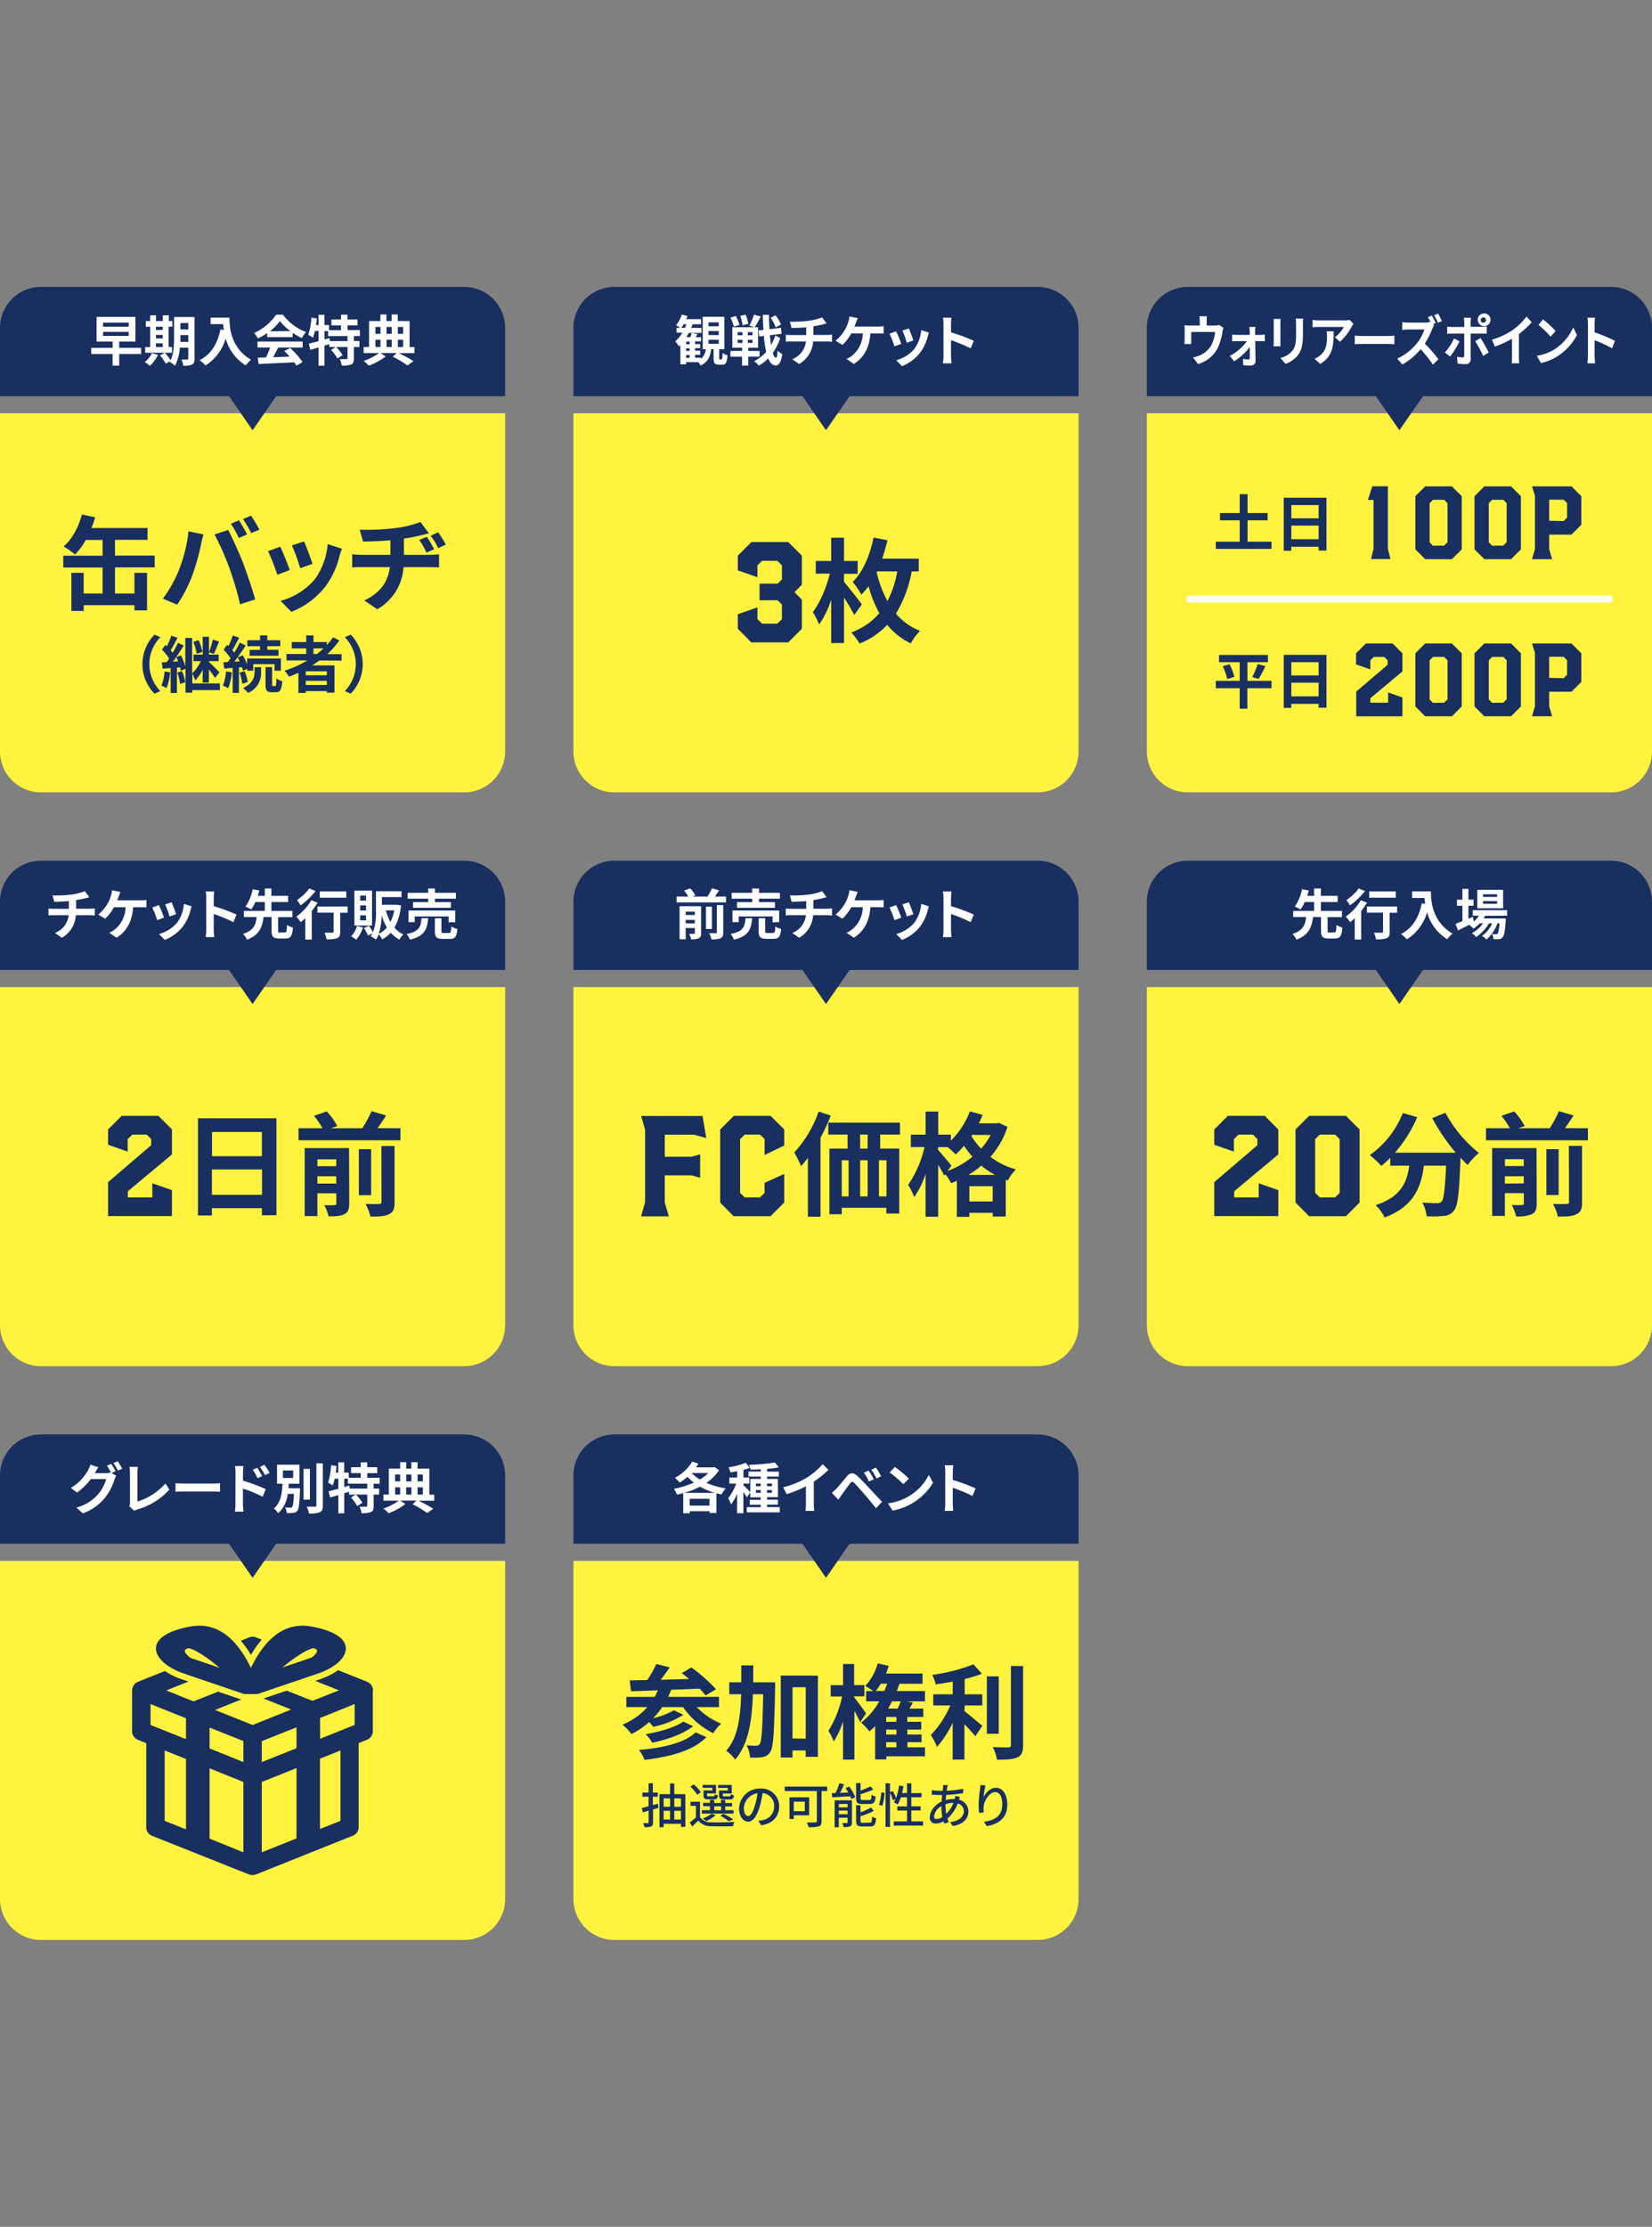 <svg xmlns="http://www.w3.org/2000/svg" width="484" height="652" viewBox="0 0 484 652"><rect x="0" y="0" width="484" height="652" fill="#808080" stroke="none"/><defs><style>.cls-1{fill:#fff33f;}.cls-2{fill:#182f60;}.cls-3{isolation:isolate;}.cls-4{fill:#fff;}.cls-5,.cls-6{fill:none;}.cls-5{stroke:#fff;stroke-linecap:round;stroke-miterlimit:10;stroke-width:2px;}</style></defs><g id="レイヤー_2" data-name="レイヤー 2"><g id="レイヤー_1-2" data-name="レイヤー 1"><path class="cls-1" d="M168,121H316a0,0,0,0,1,0,0v99a12,12,0,0,1-12,12H180a12,12,0,0,1-12-12V121A0,0,0,0,1,168,121Z"/><path class="cls-2" d="M180,84H304a12,12,0,0,1,12,12v20a0,0,0,0,1,0,0H168a0,0,0,0,1,0,0V96A12,12,0,0,1,180,84Z"/><polygon class="cls-2" points="252 111.53 242 125.97 232 111.53 252 111.53"/><g class="cls-3"><path class="cls-4" d="M211.37,105.23c.22,0,.27-.22.32-1.87a4.82,4.82,0,0,0,1.45.67c-.14,2.19-.54,2.75-1.58,2.75h-.93c-1.29,0-1.57-.49-1.57-2v-2.58h-.7c-.24,2.11-.9,3.81-3.1,4.83a5,5,0,0,0-.66-1H201v.66h-1.66V101c-.15.14-.29.29-.44.41a10.8,10.8,0,0,0-1.07-1.48,9.66,9.66,0,0,0,2.08-2.52H198.2V96h1a7.74,7.74,0,0,0-1.14-.8,8.22,8.22,0,0,0,1.67-3.09l1.68.4a9.52,9.52,0,0,1-.34.94h4.31v1.49h-2.48c-.12.35-.24.7-.39,1.06h3v1.48H201.8c-.21.44-.43.84-.67,1.24h1.12a9.9,9.9,0,0,0,.4-1.2l1.71.28c-.18.32-.37.64-.54.92h1.55v1.24h-1.73v.79h1.5v1.18h-1.5v.75h1.5v1.2h-1.5v.84h1.73v.36a4.1,4.1,0,0,0,1.39-2.83h-.88v-9.5h6.35v9.5h-1.52v2.55c0,.41,0,.46.23.46ZM200.68,96c.14-.34.29-.71.42-1.06h-.8a8.5,8.5,0,0,1-.71,1.06Zm1.36,4h-1v.79h1Zm0,2h-1v.75h1Zm-1,2.79h1v-.84h-1Zm6.54-9.25h3V94.38h-3Zm0,2.56h3V96.93h-3Zm0,2.56h3V99.49h-3Z"/><path class="cls-4" d="M219.21,104.43v2.62H217.4v-2.62H214v-1.68h3.41v-.94h-2.85v-6H221l-1.45-.48a15.43,15.43,0,0,0,1.34-3.2l2,.53a32.43,32.43,0,0,1-1.79,3.15h1v6h-2.88v.94h3.31v1.68ZM215,95.66A11,11,0,0,0,214,93l1.55-.49a10.25,10.25,0,0,1,1.08,2.62Zm1.12,2.51h1.42v-.92h-1.42Zm0,2.23h1.42v-.91h-1.42Zm1.44-5.15a13.1,13.1,0,0,0-.67-2.76l1.56-.35a12.5,12.5,0,0,1,.79,2.66Zm2.93,2H219.1v.92h1.36Zm0,2.24H219.1v.91h1.36ZM228.6,99a15.93,15.93,0,0,1-2.19,4.31c.25.89.56,1.4.89,1.43s.44-.74.53-2.11a5.79,5.79,0,0,0,1.36,1.08c-.41,2.69-1.21,3.32-1.89,3.29-1,0-1.69-.77-2.24-2.07a11.3,11.3,0,0,1-2.75,2.13,6.93,6.93,0,0,0-1.37-1.33,10.58,10.58,0,0,0,3.53-2.7,32.16,32.16,0,0,1-.67-4.68l-1.38.17-.19-1.76,1.43-.17c-.08-1.38-.13-2.85-.18-4.41h1.81c0,1.47.06,2.88.14,4.21l3.38-.42.19,1.75-3.44.43c.1,1,.21,2,.35,2.86a14.09,14.09,0,0,0,1.25-2.81Zm-1.33-3.16a12.38,12.38,0,0,0-1.5-2.78l1.44-.75a11.9,11.9,0,0,1,1.6,2.7Z"/><path class="cls-4" d="M236.86,93.93a17,17,0,0,0,4-1l1.31,1.76L241,95a27.28,27.28,0,0,1-2.69.53v2.54h4c.35,0,1.11-.06,1.46-.1v2.07c-.43,0-1-.07-1.41-.07h-4.14a8.1,8.1,0,0,1-4.1,6.6l-2-1.4a6.32,6.32,0,0,0,4-5.2h-4.4c-.49,0-1.08,0-1.5.07V98a13.41,13.41,0,0,0,1.47.1h4.51V95.84c-1.53.13-3.21.17-4.28.21l-.5-1.86A37.56,37.56,0,0,0,236.86,93.93Z"/><path class="cls-4" d="M250.78,94.45c-.13.33-.28.75-.45,1.16h6.89a10.08,10.08,0,0,0,1.67-.11v2.19c-.59-.06-1.3-.06-1.67-.06H255c-.28,4.24-1.95,7.1-4.84,8.93L248,105.1a5.84,5.84,0,0,0,1.52-.88,8.54,8.54,0,0,0,3.26-6.59h-3.38a13.1,13.1,0,0,1-2.59,3.36l-2-1.22a12.05,12.05,0,0,0,2.77-3.29,9.94,9.94,0,0,0,.93-2.18,6.27,6.27,0,0,0,.33-1.65l2.48.5C251.11,93.55,250.9,94.11,250.78,94.45Z"/><path class="cls-4" d="M264.06,100.67l-2,.74a32,32,0,0,0-1.45-3.7l1.92-.69C263,97.84,263.74,99.77,264.06,100.67Zm7.74-2.16a12.94,12.94,0,0,1-2.18,4.69,12.46,12.46,0,0,1-5.36,4l-1.68-1.72a10.79,10.79,0,0,0,5.32-3.34,11,11,0,0,0,2-5.49l2.24.72C272,97.85,271.9,98.19,271.8,98.51Zm-4.21,1.17-1.92.67a26.4,26.4,0,0,0-1.29-3.55l1.9-.63C266.58,96.86,267.37,98.94,267.59,99.68Z"/><path class="cls-4" d="M276.42,94.94a10.37,10.37,0,0,0-.16-1.92h2.5a18.6,18.6,0,0,0-.14,1.92v2.37a51.63,51.63,0,0,1,6.68,2.48l-.91,2.21a46.48,46.48,0,0,0-5.77-2.39v4.53c0,.47.08,1.59.14,2.24h-2.5a16.87,16.87,0,0,0,.16-2.24Z"/></g><path class="cls-2" d="M216.16,184.09v-4.25l5.75-2v3.44l1.36,1.32,4.47,0,1.35-1.32V177l-1.28-1.25-5.28,0v-4.87h5.32l1.24-1.21v-4.14l-1.35-1.32h-4.47l-1.36,1.32V169l-5.75-2V162.7l4-4h10.77l4,4v8.5l-2.16,2.19,2.16,2.2v8.5l-4,4H220.12Z"/><path class="cls-2" d="M250.28,180.06c-.66-1.29-1.85-3.3-3-5.12v13.34h-3.76V175.57a27.13,27.13,0,0,1-3.53,7.26,23.4,23.4,0,0,0-1.85-3.63c2.08-2.67,4-7.23,5-11.25H239v-3.7h4.52v-6.8h3.76v6.8h4V168h-4v2.37c1.38,1.59,4.55,5.61,5.21,6.6Zm16.83-12.74a36.09,36.09,0,0,1-4.62,12.34,17.54,17.54,0,0,0,7.06,5.05,16.87,16.87,0,0,0-2.71,3.67,19.72,19.72,0,0,1-6.9-5.45,22,22,0,0,1-8.08,5.48,23.09,23.09,0,0,0-2.44-3.24,19.43,19.43,0,0,0,8.21-5.64,34.53,34.53,0,0,1-3.16-7.89,25.19,25.19,0,0,1-2.12,2.48,21.08,21.08,0,0,0-2.54-3.73c3-2.94,5.09-7.79,6.11-13l4.09.79c-.43,1.82-1,3.67-1.52,5.38h10.69v3.73Zm-10.27.23A35.41,35.41,0,0,0,260,176a29.45,29.45,0,0,0,2.87-8.71h-5.91Z"/><path class="cls-1" d="M0,121H148a0,0,0,0,1,0,0v99a12,12,0,0,1-12,12H12A12,12,0,0,1,0,220V121A0,0,0,0,1,0,121Z"/><path class="cls-2" d="M12,84H136a12,12,0,0,1,12,12v20a0,0,0,0,1,0,0H0a0,0,0,0,1,0,0V96A12,12,0,0,1,12,84Z"/><polygon class="cls-2" points="84 111.53 74 125.97 64 111.53 84 111.53"/><path class="cls-2" d="M33.69,173.78h5.7v-6.06h3.69v11H39.39v-1.53H24.51v1.68H20.92V167.72h3.59v6.06h5.55v-7.62H18.54v-3.45H30.06v-4.62H25.14A22,22,0,0,1,22,162.35,28,28,0,0,0,18.63,160c2.49-2.1,4.38-5.67,5.37-9.36l3.87.81a27.82,27.82,0,0,1-1.08,3.15H43.23v3.45H33.69v4.62H45.33v3.45H33.69Z"/><path class="cls-2" d="M55.23,155.57l4.39.9a30,30,0,0,0-.73,3,69.85,69.85,0,0,1-2.55,9,40.77,40.77,0,0,1-4.44,8.58l-4.19-1.77A36.1,36.1,0,0,0,52.38,167,43.23,43.23,0,0,0,55.23,155.57Zm7.62.9,4-1.29c1.24,2.31,3.3,6.93,4.45,9.84,1,2.7,2.63,7.5,3.47,10.47l-4.43,1.44a96.93,96.93,0,0,0-3.12-10.59A84,84,0,0,0,62.85,156.47Zm9.54,0L70,157.52a38,38,0,0,0-2.35-4.17l2.37-1A45.61,45.61,0,0,1,72.39,156.47ZM76,155.09l-2.41,1a30.19,30.19,0,0,0-2.4-4.11l2.37-1A47.13,47.13,0,0,1,76,155.09Z"/><path class="cls-2" d="M84.91,166.91l-3.66,1.38a60.6,60.6,0,0,0-2.73-6.93l3.6-1.29C82.87,161.6,84.31,165.23,84.91,166.91Zm14.52-4a24.19,24.19,0,0,1-4.08,8.79,23.43,23.43,0,0,1-10,7.44l-3.15-3.21a20.19,20.19,0,0,0,10-6.27A20.52,20.52,0,0,0,96,159.32l4.2,1.35C99.79,161.63,99.61,162.26,99.43,162.86Zm-7.89,2.19-3.6,1.26a50,50,0,0,0-2.43-6.66l3.57-1.17C89.65,159.77,91.12,163.67,91.54,165.05Z"/><path class="cls-2" d="M115.63,154.64a31.41,31.41,0,0,0,7.56-1.8l2.46,3.3c-1,.27-1.8.45-2.31.57-1.44.39-3.24.72-5,1v4.74h7.56c.63,0,2-.09,2.73-.15v3.84c-.81-.06-1.83-.09-2.64-.09h-7.77a15.21,15.21,0,0,1-7.68,12.33l-3.81-2.58c4.53-2.1,6.93-5.31,7.5-9.75h-8.25c-.9,0-2,0-2.79.09v-3.87a26.12,26.12,0,0,0,2.76.18h8.43v-4.26c-2.88.27-6,.33-8,.39l-1-3.48A67.11,67.11,0,0,0,115.63,154.64Zm11.55,6.18-2.25,1a20,20,0,0,0-2.1-3.72l2.22-.93A31.49,31.49,0,0,1,127.18,160.82Zm3.45-1.38-2.22,1.05a22,22,0,0,0-2.22-3.63l2.19-1A40.22,40.22,0,0,1,130.63,159.44Z"/><path class="cls-2" d="M45.27,185.82l1.71.75a11.26,11.26,0,0,0,0,15.77l-1.71.76a12.31,12.31,0,0,1,0-17.28Z"/><path class="cls-2" d="M49.84,196.85a15.19,15.19,0,0,1-1.06,4.63,8.92,8.92,0,0,0-1.49-.72,13.36,13.36,0,0,0,.92-4.18Zm14.58,5.2H56.34v.76h-2v-7l-1.35.59a8.87,8.87,0,0,0-.23-1l-.92.07v7.43H50v-7.29l-2.37.18-.22-1.85,1.42-.07c.24-.33.49-.69.72-1.05a15.84,15.84,0,0,0-2.09-2.61l1-1.38c.14.12.29.27.43.41a21.73,21.73,0,0,0,1.3-3.13l1.82.63c-.65,1.24-1.39,2.66-2,3.67.22.25.41.51.58.74.59-1,1.13-2.05,1.54-2.93l1.7.77c-.67,1.1-1.44,2.3-2.24,3.44l1.41-.58a19,19,0,0,1,1.29,3.28v-8.35h2v10.4a11.45,11.45,0,0,0,2.52-3.6H56.7v-1.91h2.68v-5.22h1.86v5.22h2.82v1.91H61.24v.27c.77.66,2.63,2.54,3.06,3L63,198.47a28.86,28.86,0,0,0-1.8-2.48v3.87H59.38v-3.78a11.43,11.43,0,0,1-2.19,3.11,10.06,10.06,0,0,0-.85-1.91v2.83h8.08Zm-12.24-8.41a10.06,10.06,0,0,0-.54-1.24c-.32.46-.63.91-1,1.33Zm1.16,2.87a12.54,12.54,0,0,1,.91,3.24l-1.49.49a14,14,0,0,0-.83-3.32Zm4.3-5.09a16.12,16.12,0,0,0-1-3.48l1.51-.52a14,14,0,0,1,1.14,3.42Zm6.53-3.58c-.5,1.26-1.06,2.7-1.51,3.62l-1.42-.5a24.15,24.15,0,0,0,1.1-3.69Z"/><path class="cls-2" d="M67.92,196.87a16.53,16.53,0,0,1-1.07,4.64,9,9,0,0,0-1.56-.75,13.36,13.36,0,0,0,.92-4.18ZM70,195.41v7.46H68.17v-7.31l-2.5.2-.22-1.86,1.3-.07c.27-.33.54-.69.81-1.07a17.64,17.64,0,0,0-2.06-2.52l1-1.44c.12.12.27.25.41.37a21.53,21.53,0,0,0,1.3-3.11l1.85.65c-.63,1.24-1.37,2.66-2,3.67.21.23.41.49.57.7a28.62,28.62,0,0,0,1.62-2.91L72,189c-1,1.51-2.21,3.29-3.35,4.73l1.57-.09c-.18-.4-.38-.79-.58-1.15l1.51-.63a18.83,18.83,0,0,1,1.25,2.65V192.8H82.3v3.57H80.43v-1.91H74.2v1.91H72.42v-.54l-1.25.57c0-.3-.16-.66-.27-1.06Zm1.66,1.1a13.28,13.28,0,0,1,.92,3.17L71,200.2a14.67,14.67,0,0,0-.82-3.24Zm2.92-1.15H76.5v1.44a6.26,6.26,0,0,1-3.83,6.08,10.38,10.38,0,0,0-1.46-1.42c3-1.41,3.37-3.38,3.37-4.7Zm1.62-6.16H72.47v-1.74H76.2v-1.41h2.12v1.41h3.8v1.74h-3.8v1.05H81.6V192H73.12v-1.72H76.2Zm4.41,11.68c.25,0,.34-.28.37-2.23a4.8,4.8,0,0,0,1.71.79c-.18,2.58-.66,3.24-1.89,3.24H79.65c-1.53,0-1.85-.57-1.85-2.35v-5h1.92v5c0,.48,0,.55.27.55Z"/><path class="cls-2" d="M93.58,193.38c-.7.5-1.38,1-2.12,1.44H98v8H95.76v-.47H89.57v.54H87.43V197c-.9.39-1.84.79-2.76,1.13a11.64,11.64,0,0,0-1.29-1.76,32.18,32.18,0,0,0,6.68-3H83.94v-1.89h5.77v-1.64H85.48V188h4.23v-1.95h2.13V188h3.9v.88a21.93,21.93,0,0,0,1.86-2.29l1.83.94a26.47,26.47,0,0,1-3.54,4h4.17v1.89Zm2.18,3.18H89.57v1.16h6.19Zm0,4v-1.22H89.57v1.22Zm-3.92-9.07h1a23.65,23.65,0,0,0,1.94-1.64H91.84Z"/><path class="cls-2" d="M102.73,203.1l-1.71-.76a11.26,11.26,0,0,0,0-15.77l1.71-.75a12.31,12.31,0,0,1,0,17.28Z"/><g class="cls-3"><path class="cls-4" d="M41.34,103.65H34.93v3.4H33v-3.4H26.72v-1.81H33V100H28.3V92.78H39.68V100H34.93v1.83h6.41Zm-11.16-8h7.53V94.46H30.18Zm0,2.7h7.53V97.18H30.18Z"/><path class="cls-4" d="M46.29,103.92a11.39,11.39,0,0,1-2.37,3.2A10.76,10.76,0,0,0,42.4,106a7.4,7.4,0,0,0,2.11-2.59Zm4.09-.64H42.53v-1.67H44V95.68H42.72V94H44V92.32h1.71V94h2V92.32h1.75V94H50.5v1.67H49.41v5.93h1Zm-4.7-7.6v.93h2v-.93Zm0,3.39h2v-1h-2Zm0,2.54h2v-1.08h-2ZM57,105c0,.94-.18,1.44-.74,1.74a5.48,5.48,0,0,1-2.56.34,6.71,6.71,0,0,0-.54-1.81c.69,0,1.46,0,1.68,0s.32-.08.32-.33v-3.16H52.69a13.26,13.26,0,0,1-1.44,5.33A5.68,5.68,0,0,0,49.74,106c0-.1.12-.18.16-.27l-1.32.75a16,16,0,0,0-1.72-2.42l1.44-.78A16.84,16.84,0,0,1,50,105.49c.93-2,1-4.71,1-6.79V92.83H57Zm-1.84-4.88v-2h-2.3v.59c0,.42,0,.88,0,1.38Zm-2.3-5.52v1.87h2.3V94.56Z"/><path class="cls-4" d="M67.23,93c0,3,.43,8.87,6.32,12.34A10.18,10.18,0,0,0,72,107a13.48,13.48,0,0,1-5.89-7.89A13.84,13.84,0,0,1,60.22,107a14,14,0,0,0-1.74-1.55c3.33-1.68,5.23-4.77,6.11-9l1,.18c-.11-.61-.18-1.19-.23-1.73H61.7V93Z"/><path class="cls-4" d="M78.27,97.5a18.43,18.43,0,0,1-2.7,1.6,7.86,7.86,0,0,0-1.12-1.6,15.86,15.86,0,0,0,6.46-5.36h2a14.59,14.59,0,0,0,6.76,5.07A10.26,10.26,0,0,0,88.43,99a20.62,20.62,0,0,1-2.69-1.55v1.26H78.27ZM75.44,100H88.67v1.76H81.5c-.46.94-1,1.93-1.47,2.83l4.82-.18a20.33,20.33,0,0,0-1.57-1.63L85,101.9A21.61,21.61,0,0,1,88.62,106l-1.77,1.08a9.6,9.6,0,0,0-.64-1c-3.76.21-7.71.37-10.43.5l-.26-1.86,2.42-.08a30.4,30.4,0,0,0,1.21-2.89H75.44Zm9.62-3.07A15.63,15.63,0,0,1,82,94a14.74,14.74,0,0,1-2.92,3Z"/><path class="cls-4" d="M103.68,98.4v1.44h1.62v1.76h-1.62v3.34c0,1-.16,1.47-.8,1.78a7.22,7.22,0,0,1-2.75.32,7,7,0,0,0-.58-1.89c.8,0,1.67,0,1.92,0s.34-.06.34-.27V101.6H98.46a12.15,12.15,0,0,1,1.92,2.38l-1.52,1A12.39,12.39,0,0,0,97,102.45l1.38-.85H96.48v-.85l-1.41.45v5.87H93.33v-5.34l-2.4.7-.45-1.82c.78-.18,1.78-.44,2.85-.72v-3H92.26a12,12,0,0,1-.6,2,9.33,9.33,0,0,0-1.34-.86A19.35,19.35,0,0,0,91.23,93l1.59.25q-.1,1-.24,1.92h.75v-3h1.74v3H96.4v1.51h3.52V95.28H97.09V93.55h2.83V92.13h1.89v1.42h2.94v1.73h-2.94v1.36h3.63V98.4Zm-1.87,0H96.13V96.94H95.07v2.45L96.54,99l.13.87h5.14Z"/><path class="cls-4" d="M121.44,103.39h-4.61a46.31,46.31,0,0,1,4.31,2.35L119.38,107a32,32,0,0,0-4.31-2.57l1.15-1.06h-4.73l1.5,1a20.11,20.11,0,0,1-4.93,2.69,12.53,12.53,0,0,0-1.5-1.38,17.24,17.24,0,0,0,4.5-2.3h-4.52V101.6h1.59V94h3.31V92.08h1.78V94h1.52V92.08h1.8V94H120v7.63h1.44ZM110,95.73v2h1.47v-2Zm0,5.87h1.47V99.47H110Zm3.25-5.87v2h1.52v-2Zm1.52,3.74h-1.52v2.13h1.52Zm1.8-3.74v2h1.54v-2Zm0,5.87h1.54V99.47h-1.54Z"/></g><path class="cls-1" d="M336,121H484a0,0,0,0,1,0,0v99a12,12,0,0,1-12,12H348a12,12,0,0,1-12-12V121A0,0,0,0,1,336,121Z"/><path class="cls-2" d="M348,84H472a12,12,0,0,1,12,12v20a0,0,0,0,1,0,0H336a0,0,0,0,1,0,0V96A12,12,0,0,1,348,84Z"/><polygon class="cls-2" points="420 111.53 410 125.97 400 111.53 420 111.53"/><g class="cls-3"><path class="cls-2" d="M372.52,158.6v2.11H356.21V158.6h7v-6.26h-5.78v-2.13h5.78v-5.52h2.3v5.52h5.87v2.13h-5.87v6.26Z"/><path class="cls-2" d="M388.63,145.73v15.48h-2.31v-1.13h-8v1.17h-2.21V145.73Zm-10.3,2.16v3.87h8v-3.87Zm8,10v-4h-8v4Z"/><path class="cls-2" d="M372.52,201.5h-7.07v6h-2.24v-6h-7v-2.16h7v-5.45h-6.06v-2.12h14.32v2.12h-6v5.45h7.07Zm-12.31-7a16.62,16.62,0,0,1,1.44,3.67l-2.09.65a17.49,17.49,0,0,0-1.32-3.75Zm6.67,3.74a20.81,20.81,0,0,0,1.57-3.8l2.29.58a33.48,33.48,0,0,1-2,3.76Z"/><path class="cls-2" d="M388.63,191.73v15.48h-2.31v-1.13h-8v1.17h-2.21V191.73Zm-10.3,2.16v3.87h8v-3.87Zm8,10v-4h-8v4Z"/></g><g class="cls-3"><path class="cls-2" d="M402.41,160.71V146.38h-1.62l1.25-4h4.58v18.3l.75,3h-5.7Z"/><path class="cls-2" d="M414.67,160.84V145.28l2.88-2.87h7.83l2.88,2.87v15.56l-2.88,2.88h-7.83Zm8.42-1.09,1-1V147.34l-1-1h-3.25l-1,1v11.45l1,1Z"/><path class="cls-2" d="M432,160.84V145.28l2.88-2.87h7.83l2.88,2.87v15.56l-2.88,2.88h-7.83Zm8.42-1.09,1-1V147.34l-1-1h-3.25l-1,1v11.45l1,1Z"/><path class="cls-2" d="M449.7,160.82V145.1l-.85-2.69h11.56l2.88,2.87v8.37l-2.88,2.88h-6.53v4.31l.86,2.88h-5.89Zm8.42-8.26,1-1v-4.26l-1-1h-4.24v6.18Z"/><path class="cls-2" d="M397.35,202.5l9.19-7.86v-1.3l-1-1h-3.06l-1,1V196l-4.19-1.47v-3.25l2.88-2.87h7.83l2.88,2.87v5.31l-9.4,7.85v1.31h5.22v-3l4.18,1.46v5.52H397.35Z"/><path class="cls-2" d="M414.67,206.84V191.28l2.88-2.87h7.83l2.87,2.87v15.56l-2.87,2.88h-7.83Zm8.42-1.09,1-1V193.34l-1-1h-3.25l-1,1v11.45l1,1Z"/><path class="cls-2" d="M432,206.84V191.28l2.88-2.87h7.83l2.88,2.87v15.56l-2.88,2.88h-7.83Zm8.42-1.09,1-1V193.34l-1-1h-3.25l-1,1v11.45l1,1Z"/><path class="cls-2" d="M449.7,206.82V191.1l-.85-2.69h11.56l2.88,2.87v8.37l-2.88,2.88h-6.53v4.31l.85,2.88h-5.88Zm8.42-8.26,1-1v-4.26l-1-1h-4.24v6.18Z"/></g><g class="cls-3"><path class="cls-4" d="M353.53,94.08v1.23H356a3,3,0,0,0,1.18-.18l1.24.85a11.07,11.07,0,0,0-.29,1.28,16.08,16.08,0,0,1-1.32,4.53,9.24,9.24,0,0,1-5.81,4.8l-1.48-1.92a11.42,11.42,0,0,0,2-.62,7.14,7.14,0,0,0,3.23-2.74A10.24,10.24,0,0,0,356,97.2H349v2.33c0,.37,0,.87,0,1.19h-2c0-.4.07-.91.07-1.35V96.61a10.81,10.81,0,0,0-.07-1.38,11.22,11.22,0,0,0,1.45.08h3.05V94.08a8.66,8.66,0,0,0-.11-1.47h2.19A13.16,13.16,0,0,0,353.53,94.08Z"/><path class="cls-4" d="M367.71,97.05c0,.29,0,.63,0,1h1.68a9.3,9.3,0,0,0,1.17-.1v1.94c-.35,0-.79,0-1.1,0h-1.71c0,1.9.09,4.08.1,5.71a1.31,1.31,0,0,1-1.38,1.41c-.69,0-1.57,0-2.21-.08l-.11-1.83a11.14,11.14,0,0,0,1.63.15c.28,0,.38-.18.38-.5,0-.78,0-2,0-3.17a16.68,16.68,0,0,1-4.6,4.21l-1.24-1.6a14.29,14.29,0,0,0,5-4.3h-3c-.42,0-.93,0-1.34.06v-2a10.7,10.7,0,0,0,1.29.1h3.88c0-.35,0-.67,0-1s-.06-.89-.12-1.32h1.84C367.73,96.11,367.71,96.62,367.71,97.05Z"/><path class="cls-4" d="M375.13,94.62V100c0,.4,0,1,.05,1.39h-2.07c0-.3.07-.93.07-1.41V94.62a10.85,10.85,0,0,0-.06-1.23h2.06C375.15,93.76,375.13,94.11,375.13,94.62Zm6.6.24V98c0,3.44-.6,4.93-1.66,6.24a8.17,8.17,0,0,1-3.46,2.3l-1.48-1.76a6.19,6.19,0,0,0,3.42-2c1-1.2,1.17-2.4,1.17-4.9v-3a12.05,12.05,0,0,0-.09-1.6h2.15C381.75,93.71,381.73,94.22,381.73,94.86Z"/><path class="cls-4" d="M396,95.68a16,16,0,0,1-3.42,4.38l-1.48-1.33a9.08,9.08,0,0,0,2.62-3h-7.42c-.6,0-1.07,0-1.74.11V93.65a10.71,10.71,0,0,0,1.74.16h7.67a6.43,6.43,0,0,0,1.46-.15l1.12,1.19A6,6,0,0,0,396,95.68Zm-9.2,10.89-1.67-1.52a5.11,5.11,0,0,0,1.5-.88c1.8-1.4,2.15-3.1,2.15-5.72a10.06,10.06,0,0,0-.1-1.44h2.06C390.71,101,390.64,104.24,386.77,106.57Z"/><path class="cls-4" d="M399.21,98.37h7.65c.67,0,1.3-.07,1.67-.1v2.51c-.35,0-1.07-.08-1.67-.08h-7.65c-.81,0-1.76,0-2.29.08V98.27C397.43,98.32,398.47,98.37,399.21,98.37Z"/><path class="cls-4" d="M420.64,94.56l-.81.38.33.27a10.58,10.58,0,0,0-.5,1,24.25,24.25,0,0,1-2.23,4.39,42.57,42.57,0,0,1,4,4.57l-1.62,1.6a34.68,34.68,0,0,0-3.59-4.53,19,19,0,0,1-5.36,4.48L409.37,105a16.17,16.17,0,0,0,5.84-4.6,13.08,13.08,0,0,0,2.12-3.92H412.5c-.6,0-1.38.1-1.68.12V94.33a12.89,12.89,0,0,0,1.68.12h5a4.34,4.34,0,0,0,1.46-.2l.17.15c-.24-.51-.52-1.07-.78-1.51l1.13-.52A22.92,22.92,0,0,1,420.64,94.56Zm1.81-.58-1.12.55a19.18,19.18,0,0,0-1.16-2.2l1.13-.52A20.91,20.91,0,0,1,422.45,94Z"/><path class="cls-4" d="M424.86,104.4l-1.54-1.19A16.42,16.42,0,0,0,426,99.09l1.61.84A26,26,0,0,1,424.86,104.4Zm6-10v1.28h3.31a9.36,9.36,0,0,0,1.41-.12v2.1c-.45,0-1,0-1.39,0h-3.33v7.44a1.34,1.34,0,0,1-1.48,1.51,17.77,17.77,0,0,1-2.33-.15l-.17-2a8.58,8.58,0,0,0,1.58.19c.37,0,.52-.16.53-.58,0-.59,0-5.66,0-6.41v0h-3.61a12.25,12.25,0,0,0-1.38.07V95.6a10.1,10.1,0,0,0,1.38.13H429V94.45a10.61,10.61,0,0,0-.12-1.4H431C430.93,93.28,430.83,94.05,430.83,94.45Zm5.34,8.8-1.68,1a32.6,32.6,0,0,0-2.31-4.29l1.55-.94A37,37,0,0,1,436.17,103.25Zm-1.6-11.43a1.87,1.87,0,1,1-1.65,1.86A1.76,1.76,0,0,1,434.57,91.82Zm0,2.72a.81.81,0,0,0,.77-.86.78.78,0,1,0-.77.86Z"/><path class="cls-4" d="M443.23,96.59a18.88,18.88,0,0,0,4-3.89l1.53,1.65A26.65,26.65,0,0,1,445,97.82v6.47a12.23,12.23,0,0,0,.13,2.09h-2.25a19.16,19.16,0,0,0,.1-2.09V99.17a27.23,27.23,0,0,1-5,2.3l-.89-2A21.46,21.46,0,0,0,443.23,96.59Z"/><path class="cls-4" d="M455.75,102.08a14.63,14.63,0,0,0,5.18-6.23L462,98.11a16.22,16.22,0,0,1-5.27,5.92,14.46,14.46,0,0,1-5.28,2.26l-1.2-2.12A13.62,13.62,0,0,0,455.75,102.08Zm0-5.17-1.46,1.66a30.8,30.8,0,0,0-3.56-3.45l1.34-1.6A29.4,29.4,0,0,1,455.75,96.91Z"/><path class="cls-4" d="M465.23,94.94a12.4,12.4,0,0,0-.14-1.92h2.22a18.71,18.71,0,0,0-.13,1.92v2.37a42.77,42.77,0,0,1,5.95,2.48l-.81,2.21a38.5,38.5,0,0,0-5.14-2.39v4.53c0,.47.07,1.59.13,2.24h-2.22a21,21,0,0,0,.14-2.24Z"/></g><line class="cls-5" x1="348.5" y1="175.41" x2="471.5" y2="175.41"/><path class="cls-1" d="M0,289H148a0,0,0,0,1,0,0v99a12,12,0,0,1-12,12H12A12,12,0,0,1,0,388V289A0,0,0,0,1,0,289Z"/><path class="cls-2" d="M12,252H136a12,12,0,0,1,12,12v20a0,0,0,0,1,0,0H0a0,0,0,0,1,0,0V264A12,12,0,0,1,12,252Z"/><polygon class="cls-2" points="84 279.53 74 293.97 64 279.53 84 279.53"/><g class="cls-3"><path class="cls-4" d="M20.86,261.93a17,17,0,0,0,4-1l1.31,1.76L25,263a27.28,27.28,0,0,1-2.69.53v2.54h4c.35,0,1.11-.06,1.46-.1v2.07c-.43,0-1-.07-1.41-.07H22.22a8.1,8.1,0,0,1-4.1,6.6l-2-1.4a6.32,6.32,0,0,0,4-5.2H15.7c-.49,0-1.08,0-1.5.07V266a13.41,13.41,0,0,0,1.47.1h4.51v-2.27c-1.53.13-3.21.17-4.28.21l-.5-1.86A37.56,37.56,0,0,0,20.86,261.93Z"/><path class="cls-4" d="M34.78,262.45c-.13.33-.28.75-.45,1.16h6.89a10.08,10.08,0,0,0,1.67-.11v2.19c-.59-.06-1.3-.06-1.67-.06H39c-.28,4.24-1.95,7.1-4.84,8.93L32,273.1a5.84,5.84,0,0,0,1.52-.88,8.54,8.54,0,0,0,3.26-6.59H33.38A13.1,13.1,0,0,1,30.79,269l-2-1.22a12.05,12.05,0,0,0,2.77-3.29,9.94,9.94,0,0,0,.93-2.18,6.27,6.27,0,0,0,.33-1.65l2.48.5C35.11,261.55,34.9,262.11,34.78,262.45Z"/><path class="cls-4" d="M48.06,268.67l-2,.74a32,32,0,0,0-1.45-3.7l1.92-.69C47,265.84,47.74,267.77,48.06,268.67Zm7.74-2.16a12.94,12.94,0,0,1-2.18,4.69,12.46,12.46,0,0,1-5.36,4l-1.68-1.72a10.79,10.79,0,0,0,5.32-3.34,11,11,0,0,0,2-5.49l2.24.72C56,265.85,55.9,266.19,55.8,266.51Zm-4.21,1.17-1.92.67a26.4,26.4,0,0,0-1.29-3.55l1.9-.63C50.58,264.86,51.37,266.94,51.59,267.68Z"/><path class="cls-4" d="M60.42,262.94a10.37,10.37,0,0,0-.16-1.92h2.5a18.6,18.6,0,0,0-.14,1.92v2.37a51.63,51.63,0,0,1,6.68,2.48L68.39,270a47.12,47.12,0,0,0-5.77-2.39v4.53c0,.47.08,1.59.14,2.24h-2.5a16.87,16.87,0,0,0,.16-2.24Z"/><path class="cls-4" d="M83.45,273c.48,0,.57-.31.64-2.19a5,5,0,0,0,1.73.76c-.2,2.53-.71,3.22-2.2,3.22H81.77c-1.79,0-2.21-.59-2.21-2.4v-3.89H77.22c-.35,2.85-1.16,5.23-4.84,6.63a6.12,6.12,0,0,0-1.19-1.68c3.19-1,3.79-2.84,4-4.95H71.45V266.7h6.13v-2.59H74.82a11.21,11.21,0,0,1-1.23,2.18,12,12,0,0,0-1.68-.84,13.38,13.38,0,0,0,2.13-5.1l1.95.38c-.14.5-.3,1-.48,1.56h2.07v-2.16h1.93v2.16h4.91v1.82H79.51v2.59h6.16v1.84H81.48v3.89c0,.53.08.61.58.61Z"/><path class="cls-4" d="M93.05,264.29a21.65,21.65,0,0,1-1.71,2.44v8.36H89.43v-6.26c-.45.43-.88.83-1.31,1.18a17.88,17.88,0,0,0-1.3-1.64,15.44,15.44,0,0,0,4.4-4.79Zm-.59-3.41a21.91,21.91,0,0,1-4.4,4.21A10.72,10.72,0,0,0,87,263.53a14.09,14.09,0,0,0,3.62-3.4Zm9.4,6.37H99.67v5.61c0,1-.19,1.55-.89,1.84a8.82,8.82,0,0,1-3.12.32,7.88,7.88,0,0,0-.58-1.93c.91,0,2,0,2.26,0s.4-.07.4-.31v-5.56H93v-1.81h8.84Zm-.4-4.4H93.69V261h7.77Z"/><path class="cls-4" d="M106.36,271.55a10.78,10.78,0,0,1-2,3.58,14,14,0,0,0-1.49-1,7.41,7.41,0,0,0,1.73-3ZM109,271h-5.17V260.75H109Zm-1.76-8.77h-1.71v1.46h1.71Zm0,2.87h-1.71v1.49h1.71Zm0,2.89h-1.71v1.49h1.71Zm10.24-2.88a16,16,0,0,1-1.92,6.48,7.49,7.49,0,0,0,2.62,2A6.38,6.38,0,0,0,117,275.1a8.63,8.63,0,0,1-2.51-2,9.27,9.27,0,0,1-2.53,1.94,6.41,6.41,0,0,0-1-1.49,7.12,7.12,0,0,1-.83,1.57,7.61,7.61,0,0,0-1.52-1,5.71,5.71,0,0,0,.5-.83l-1.3.64a10.87,10.87,0,0,0-1.2-2.22l1.47-.63a13,13,0,0,1,1.19,1.87,15.68,15.68,0,0,0,.88-6v-6h7.49v1.71h-5.75v2.26h4.23l.3,0Zm-4.14,6.44a16.26,16.26,0,0,1-1.52-3.57,17.41,17.41,0,0,1-.87,5.42A7.11,7.11,0,0,0,113.34,271.57Zm-.28-5a14.08,14.08,0,0,0,1.33,3.4,12.57,12.57,0,0,0,1.12-3.4Z"/><path class="cls-4" d="M125.43,268.83c-.25,3.22-1,5.25-5.33,6.29a5.34,5.34,0,0,0-1-1.65c3.8-.74,4.2-2.18,4.39-4.64Zm0-5.7h-6v-1.72h6v-1.27h2v1.27h6.14v1.72h-6.14v1h4.67v1.67H121v-1.67h4.46Zm6,6.9v-1.7h-9.92V270H119.7v-3.41h13.68V270Zm.1,3.14c.53,0,.62-.28.69-1.91A5.34,5.34,0,0,0,134,272c-.21,2.31-.7,2.9-2.21,2.9h-2.06c-1.86,0-2.32-.55-2.32-2.26v-3.79h1.92v3.78c0,.49.09.56.67.56Z"/></g><path class="cls-2" d="M31.66,346.12,44.3,335.31v-1.79L43,332.2H38.77l-1.36,1.32v3.66l-5.75-2V330.7l4-4H46.38l4,4V338l-12.93,10.8v1.8h7.18v-4.14l5.75,2v7.59H31.66Z"/><path class="cls-2" d="M81,327.43v28.38H76.73v-2.07H62.08v2.14H58V327.43Zm-18.88,4v7.1H76.73v-7.1Zm14.65,18.39v-7.4H62.08v7.4Z"/><path class="cls-2" d="M117.32,330.34v3.53H87.46v-3.53h7A22.22,22.22,0,0,0,92,326.71l3.73-1.29a18.36,18.36,0,0,1,3.07,4.29l-1.82.63h9.18a37.52,37.52,0,0,0,2.7-5l4.26,1.25c-.79,1.29-1.68,2.57-2.51,3.73Zm-15,22c0,1.69-.33,2.61-1.46,3.17s-2.57.63-4.58.63A13.43,13.43,0,0,0,95,352.85c1.22.06,2.54.06,3,0s.53-.13.53-.53v-2.94H93v6.67H89.27V336.15h13ZM93,339.45v2h5.51v-2Zm5.51,7.09V344.4H93v2.14Zm10.23,3.4h-3.6V336.48h3.6Zm3-14.39h3.86V352c0,1.95-.36,2.91-1.68,3.53s-3,.7-5.41.66a14,14,0,0,0-1.42-3.69c1.68.06,3.4.06,4,0s.69-.13.69-.59Z"/><path class="cls-1" d="M168,289H316a0,0,0,0,1,0,0v99a12,12,0,0,1-12,12H180a12,12,0,0,1-12-12V289A0,0,0,0,1,168,289Z"/><path class="cls-2" d="M180,252H304a12,12,0,0,1,12,12v20a0,0,0,0,1,0,0H168a0,0,0,0,1,0,0V264A12,12,0,0,1,180,252Z"/><polygon class="cls-2" points="252 279.53 242 293.97 232 279.53 252 279.53"/><g class="cls-3"><path class="cls-4" d="M212.7,262.49v1.72H198.22v-1.72h3.4a10.37,10.37,0,0,0-1.2-1.76l1.81-.62a8.68,8.68,0,0,1,1.49,2.08l-.88.3h4.45a17.86,17.86,0,0,0,1.31-2.41l2.06.61c-.38.62-.81,1.24-1.21,1.8Zm-7.28,10.69c0,.82-.16,1.27-.71,1.54a5,5,0,0,1-2.22.3,6.68,6.68,0,0,0-.61-1.61,14,14,0,0,0,1.44,0c.19,0,.26-.06.26-.25v-1.43H200.9V275h-1.8v-9.66h6.32Zm-4.52-6.27v1h2.68v-1Zm2.68,3.44v-1H200.9v1Zm5,1.65h-1.75v-6.53h1.75Zm1.44-7h1.87v8c0,.95-.18,1.41-.82,1.72a6.51,6.51,0,0,1-2.62.32,6.74,6.74,0,0,0-.69-1.8c.82,0,1.65,0,1.92,0s.34-.06.34-.29Z"/><path class="cls-4" d="M220.36,268.83c-.26,3.22-1,5.25-5.33,6.29a5.34,5.34,0,0,0-1-1.65c3.79-.74,4.19-2.18,4.39-4.64Zm0-5.7h-6v-1.72h6v-1.27h2v1.27h6.14v1.72h-6.14v1h4.67v1.67H215.94v-1.67h4.47Zm6,6.9v-1.7h-9.92V270h-1.84v-3.41h13.68V270Zm.1,3.14c.53,0,.62-.28.69-1.91a5.34,5.34,0,0,0,1.71.72c-.21,2.31-.71,2.9-2.21,2.9h-2.06c-1.86,0-2.32-.55-2.32-2.26v-3.79h1.92v3.78c0,.49.09.56.67.56Z"/><path class="cls-4" d="M236.86,261.93a17,17,0,0,0,4-1l1.31,1.76L241,263a27.28,27.28,0,0,1-2.69.53v2.54h4c.35,0,1.11-.06,1.46-.1v2.07c-.43,0-1-.07-1.41-.07h-4.14a8.1,8.1,0,0,1-4.1,6.6l-2-1.4a6.32,6.32,0,0,0,4-5.2h-4.4c-.49,0-1.08,0-1.5.07V266a13.41,13.41,0,0,0,1.47.1h4.51v-2.27c-1.53.13-3.21.17-4.28.21l-.5-1.86A37.56,37.56,0,0,0,236.86,261.93Z"/><path class="cls-4" d="M250.78,262.45c-.13.33-.28.75-.45,1.16h6.89a10.08,10.08,0,0,0,1.67-.11v2.19c-.59-.06-1.3-.06-1.67-.06H255c-.28,4.24-1.95,7.1-4.84,8.93L248,273.1a5.84,5.84,0,0,0,1.52-.88,8.54,8.54,0,0,0,3.26-6.59h-3.38a13.1,13.1,0,0,1-2.59,3.36l-2-1.22a12.05,12.05,0,0,0,2.77-3.29,9.94,9.94,0,0,0,.93-2.18,6.27,6.27,0,0,0,.33-1.65l2.48.5C251.11,261.55,250.9,262.11,250.78,262.45Z"/><path class="cls-4" d="M264.06,268.67l-2,.74a32,32,0,0,0-1.45-3.7l1.92-.69C263,265.84,263.74,267.77,264.06,268.67Zm7.74-2.16a12.94,12.94,0,0,1-2.18,4.69,12.46,12.46,0,0,1-5.36,4l-1.68-1.72a10.79,10.79,0,0,0,5.32-3.34,11,11,0,0,0,2-5.49l2.24.72C272,265.85,271.9,266.19,271.8,266.51Zm-4.21,1.17-1.92.67a26.4,26.4,0,0,0-1.29-3.55l1.9-.63C266.58,264.86,267.37,266.94,267.59,267.68Z"/><path class="cls-4" d="M276.42,262.94a10.37,10.37,0,0,0-.16-1.92h2.5a18.6,18.6,0,0,0-.14,1.92v2.37a51.63,51.63,0,0,1,6.68,2.48l-.91,2.21a47.12,47.12,0,0,0-5.77-2.39v4.53c0,.47.08,1.59.14,2.24h-2.5a16.87,16.87,0,0,0,.16-2.24Z"/></g><path class="cls-2" d="M189,352l0-21.25-1.17-4h18l1.1,6.48-3.56-1h-8.6v6.45h7.8l2.56-.7v6.85l-2.56-.7-7.8,0v8l1.17,4h-8.13Z"/><path class="cls-2" d="M211,352.09V330.7l4-4h10.76l4,4v4.69l-5.75,2.78v-4.65l-1.36-1.32h-4.46l-1.36,1.32v15.75l1.36,1.32h4.46l1.36-1.32v-2.93l5.75-2.64v8.39l-4,4H214.92Z"/><path class="cls-2" d="M243.39,326.64a56.43,56.43,0,0,1-3,6.5v23.1h-3.7V339a26.68,26.68,0,0,1-2,2.44,29.55,29.55,0,0,0-2-4,34.3,34.3,0,0,0,7.16-12Zm14.49,5.55v4.12h5.58v19h-3.77v-1.68H246.62v1.88H243V336.31h5.32v-4.12h-5.65v-3.5h21v3.5ZM246.62,350.3h2V339.71h-2ZM252,339.71V350.3h2.21V339.71Zm2.21-7.52H252v4.12h2.18Zm5.51,7.52h-2.21V350.3h2.21Z"/><path class="cls-2" d="M295.17,329.94a24.55,24.55,0,0,1-5,8.78,22,22,0,0,0,7.46,3.66,15.55,15.55,0,0,0-2.38,3.27l-.59-.23v10.76h-3.8v-1.06H284v1.16h-3.66V345.72c-.57.26-1.13.49-1.69.69a16.31,16.31,0,0,0-1.68-2.61l-.3.43c-.39-.82-1.09-2-1.81-3.2v15.21h-3.7v-12.5a26.28,26.28,0,0,1-3.3,6.76,19.85,19.85,0,0,0-1.81-3.56,32.15,32.15,0,0,0,4.81-11.09h-4v-3.63h4.32v-6.77h3.7v6.77h3.69V334a24.23,24.23,0,0,0,5.58-8.58l3.73,1c-.33.83-.69,1.66-1.09,2.48H292l.66-.13Zm-17.56,12.91a25.32,25.32,0,0,0,7.29-4.16,32.71,32.71,0,0,1-2.47-3.24A22,22,0,0,1,280,338a29.66,29.66,0,0,0-2.38-2.14h-2.8v.79c.89,1,3.36,3.9,3.92,4.65ZM291.5,344a24.66,24.66,0,0,1-4-2.71,25.36,25.36,0,0,1-3.79,2.71Zm-.66,7.79v-4.49H284v4.49Zm-6-19.51-.24.33a20.65,20.65,0,0,0,2.84,3.7,20.08,20.08,0,0,0,2.81-4Z"/><path class="cls-1" d="M336,289H484a0,0,0,0,1,0,0v99a12,12,0,0,1-12,12H348a12,12,0,0,1-12-12V289A0,0,0,0,1,336,289Z"/><path class="cls-2" d="M348,252H472a12,12,0,0,1,12,12v20a0,0,0,0,1,0,0H336a0,0,0,0,1,0,0V264A12,12,0,0,1,348,252Z"/><polygon class="cls-2" points="420 279.53 410 293.97 400 279.53 420 279.53"/><g class="cls-3"><path class="cls-4" d="M390.91,273c.48,0,.58-.31.64-2.19a5.19,5.19,0,0,0,1.73.76c-.19,2.53-.7,3.22-2.19,3.22h-1.86c-1.79,0-2.21-.59-2.21-2.4v-3.89h-2.33c-.35,2.85-1.17,5.23-4.85,6.63a5.88,5.88,0,0,0-1.18-1.68c3.18-1,3.79-2.84,4-4.95h-3.78V266.7H385v-2.59h-2.75a12.36,12.36,0,0,1-1.23,2.18,13.16,13.16,0,0,0-1.68-.84,13.21,13.21,0,0,0,2.12-5.1l2,.38c-.15.5-.31,1-.48,1.56H385v-2.16H387v2.16h4.91v1.82H387v2.59h6.16v1.84h-4.2v3.89c0,.53.08.61.58.61Z"/><path class="cls-4" d="M400.51,264.29a21.65,21.65,0,0,1-1.71,2.44v8.36h-1.9v-6.26c-.45.43-.88.83-1.32,1.18a19.58,19.58,0,0,0-1.29-1.64,15.69,15.69,0,0,0,4.4-4.79Zm-.59-3.41a21.65,21.65,0,0,1-4.4,4.21,10.72,10.72,0,0,0-1.06-1.56,14.09,14.09,0,0,0,3.62-3.4Zm9.41,6.37h-2.19v5.61c0,1-.2,1.55-.9,1.84a8.79,8.79,0,0,1-3.12.32,7.88,7.88,0,0,0-.58-1.93c.92,0,2,0,2.26,0s.4-.07.4-.31v-5.56h-4.72v-1.81h8.85Zm-.4-4.4h-7.78V261h7.78Z"/><path class="cls-4" d="M419.23,261c0,3,.43,8.87,6.32,12.34A10.18,10.18,0,0,0,424,275a13.48,13.48,0,0,1-5.89-7.89,13.84,13.84,0,0,1-5.91,7.91,14,14,0,0,0-1.74-1.55c3.33-1.68,5.23-4.77,6.11-9l1,.18c-.11-.61-.18-1.19-.23-1.73H413.7V261Z"/><path class="cls-4" d="M435.1,268.14a7.55,7.55,0,0,1-.44.77h6.49s0,.43,0,.66c-.22,3.12-.48,4.4-.91,4.86a1.47,1.47,0,0,1-1.06.54,9.84,9.84,0,0,1-1.61,0,3.94,3.94,0,0,0-.44-1.49c.52.05.93.05,1.14.05a.57.57,0,0,0,.48-.18c.22-.24.42-1.06.59-3h-.62a11.44,11.44,0,0,1-3.2,4.73,5.3,5.3,0,0,0-1.35-1.05,8.79,8.79,0,0,0,3-3.68h-.94a12.35,12.35,0,0,1-3.75,4,5.91,5.91,0,0,0-1.25-1.12,9.63,9.63,0,0,0,3.27-2.89h-.95a10.06,10.06,0,0,1-1.87,1.57,6.22,6.22,0,0,0-1.25-1.12l-3.28,1.63-.7-1.92,2-.79v-4.51h-1.6v-1.79h1.6v-3.15h1.76v3.15h1.5v1.79h-1.5V269l1.28-.56.33,1.36a7.7,7.7,0,0,0,1.48-1.7h-1.81v-1.6h10.06v1.6Zm5.28-2.21h-7.56v-5.4h7.56Zm-1.76-4.09H434.5v.77h4.12Zm0,2H434.5v.77h4.12Z"/></g><path class="cls-2" d="M355.75,346.12l12.64-10.81v-1.79l-1.32-1.32h-4.21l-1.35,1.32v3.66l-5.76-2V330.7l4-4h10.77l4,4V338l-12.93,10.8v1.8h7.18v-4.14l5.75,2v7.59H355.75Z"/><path class="cls-2" d="M379.56,352.09V330.7l4-4h10.77l4,4v21.39l-4,4H383.52Zm11.58-1.5,1.35-1.32V333.52l-1.35-1.32h-4.47l-1.36,1.32v15.75l1.36,1.32Z"/><path class="cls-2" d="M423.48,325.82a38.08,38.08,0,0,0,9.8,11.75A18.3,18.3,0,0,0,430,341.1c-.7-.63-1.39-1.36-2.11-2.12v.24c-.37,10-.76,13.86-1.92,15.24a3.93,3.93,0,0,1-3,1.55,31.82,31.82,0,0,1-5,.1,9.57,9.57,0,0,0-1.29-4c1.81.13,3.53.17,4.35.17a1.51,1.51,0,0,0,1.32-.47c.66-.69,1-3.63,1.32-10.52h-6.5c-.82,6.33-3,12-11.51,15.18a13.22,13.22,0,0,0-2.61-3.63c7.46-2.41,9.17-6.73,9.83-11.55h-5.57V339a24.86,24.86,0,0,1-2.64,2.37,23.52,23.52,0,0,0-3.37-3.16A27.38,27.38,0,0,0,411,325.88l4.22,1.22a39.77,39.77,0,0,1-6.53,10.4h17.82a56,56,0,0,1-6.9-10.13Z"/><path class="cls-2" d="M465.22,330.34v3.53H435.36v-3.53h7a22.3,22.3,0,0,0-2.48-3.63l3.73-1.29a18.36,18.36,0,0,1,3.07,4.29l-1.81.63h9.17a37.62,37.62,0,0,0,2.71-5l4.25,1.25c-.79,1.29-1.68,2.57-2.5,3.73Zm-15,22c0,1.69-.33,2.61-1.45,3.17a10.39,10.39,0,0,1-4.59.63,13.81,13.81,0,0,0-1.25-3.33c1.22.06,2.54.06,3,0s.52-.13.52-.53v-2.94H440.9v6.67h-3.73V336.15h13Zm-9.31-12.93v2h5.51v-2Zm5.51,7.09V344.4H440.9v2.14Zm10.23,3.4h-3.59V336.48h3.59Zm3-14.39h3.86V352c0,1.95-.37,2.91-1.69,3.53s-3,.7-5.41.66a13.63,13.63,0,0,0-1.42-3.69c1.68.06,3.4.06,4,0s.7-.13.7-.59Z"/><path class="cls-1" d="M0,457H148a0,0,0,0,1,0,0v99a12,12,0,0,1-12,12H12A12,12,0,0,1,0,556V457A0,0,0,0,1,0,457Z"/><path class="cls-2" d="M12,420H136a12,12,0,0,1,12,12v20a0,0,0,0,1,0,0H0a0,0,0,0,1,0,0V432A12,12,0,0,1,12,420Z"/><polygon class="cls-2" points="84 447.53 74 461.97 64 447.53 84 447.53"/><g class="cls-3"><path class="cls-4" d="M33.87,430.77l-1.18.49,1.36.83a6.55,6.55,0,0,0-.53,1.16,16.08,16.08,0,0,1-2.8,5.32,14.83,14.83,0,0,1-6.45,4.53l-1.89-1.69a12.82,12.82,0,0,0,6.45-4,11.21,11.21,0,0,0,2.27-4.35H26.61A18,18,0,0,1,22.56,437l-1.79-1.35a13.72,13.72,0,0,0,5-5.15,7,7,0,0,0,.72-1.66l2.35.77a16.21,16.21,0,0,0-1,1.63.35.35,0,0,0-.05.08H31a5.13,5.13,0,0,0,1.39-.19l.11.06a18,18,0,0,0-1.17-2.06l1.27-.52A20.35,20.35,0,0,1,33.87,430.77Zm1.92-.74-1.26.54a16.73,16.73,0,0,0-1.3-2.2l1.27-.52C34.91,428.45,35.5,429.47,35.79,430Z"/><path class="cls-4" d="M38.08,440v-8.67a10,10,0,0,0-.18-1.83h2.52a11.31,11.31,0,0,0-.16,1.83v8.32a18.42,18.42,0,0,0,8.22-5.3l1.14,1.81a20.14,20.14,0,0,1-9.28,5.76,4.05,4.05,0,0,0-1,.43L37.87,441A2.11,2.11,0,0,0,38.08,440Z"/><path class="cls-4" d="M54,434.37h8.59c.75,0,1.45-.07,1.87-.1v2.51c-.38,0-1.2-.08-1.87-.08H54c-.92,0-2,0-2.58.08v-2.51C52,434.32,53.18,434.37,54,434.37Z"/><path class="cls-4" d="M69,431.18a11.42,11.42,0,0,0-.16-1.93h2.49a18.39,18.39,0,0,0-.14,1.93v2.34A56.14,56.14,0,0,1,77.86,436l-.9,2.23a43.08,43.08,0,0,0-5.79-2.39v4.53c0,.45.08,1.57.16,2.23H68.82a18.58,18.58,0,0,0,.16-2.23Zm7.84,1-1.4.62a14.12,14.12,0,0,0-1.4-2.48l1.34-.56C75.81,430.45,76.45,431.47,76.82,432.19Zm2.14-.93-1.34.66a15.64,15.64,0,0,0-1.49-2.4l1.33-.63A22.09,22.09,0,0,1,79,431.26Z"/><path class="cls-4" d="M87.89,435.74s0,.47,0,.69c-.16,3.86-.33,5.39-.77,5.94a1.69,1.69,0,0,1-1.2.59A12.38,12.38,0,0,1,84,443a4,4,0,0,0-.48-1.65,12.9,12.9,0,0,0,1.57.08.55.55,0,0,0,.52-.21c.24-.27.39-1.3.5-3.82H84.3a9.06,9.06,0,0,1-2.81,5.68,5,5,0,0,0-1.27-1.4c2.1-1.72,2.42-4.6,2.55-7.26h-1.6v-5.57h6.57v5.57H84.62l-.09,1.31Zm-5-3h3v-2.19h-3Zm7.9,6.34H88.94v-9H90.8Zm3.79-10.62v12.32c0,1.12-.22,1.64-.88,2a8.55,8.55,0,0,1-3.18.37,6.93,6.93,0,0,0-.66-2c1,0,2.07,0,2.4,0s.43-.1.43-.38V428.45Z"/><path class="cls-4" d="M109.47,434.4v1.44h1.62v1.76h-1.62v3.34c0,1-.16,1.47-.8,1.78a7.19,7.19,0,0,1-2.75.32,6.65,6.65,0,0,0-.58-1.89c.8,0,1.67,0,1.92,0s.34-.06.34-.27V437.6h-3.34a12.93,12.93,0,0,1,1.92,2.38l-1.52,1a12.47,12.47,0,0,0-1.83-2.51l1.38-.85h-1.94v-.85l-1.41.45v5.87H99.12v-5.34l-2.4.7-.45-1.82c.79-.18,1.78-.44,2.85-.72v-2.95H98.05a13.1,13.1,0,0,1-.59,2,10,10,0,0,0-1.35-.86A19.35,19.35,0,0,0,97,429l1.59.25q-.1,1-.24,1.92h.75v-3h1.74v3h1.33v1.51h3.52v-1.36h-2.83v-1.73h2.83v-1.42h1.89v1.42h2.94v1.73H107.6v1.36h3.63v1.76Zm-1.87,0h-5.68v-1.46h-1.06v2.45l1.48-.42.12.87h5.14Z"/><path class="cls-4" d="M127.23,439.39h-4.61a46.31,46.31,0,0,1,4.31,2.35L125.17,443a32,32,0,0,0-4.31-2.57l1.16-1.06h-4.74l1.5,1a20,20,0,0,1-4.92,2.69,13.46,13.46,0,0,0-1.51-1.38,17.08,17.08,0,0,0,4.5-2.3h-4.51V437.6h1.58V430h3.31v-1.89H119V430h1.52v-1.89h1.81V430h3.45v7.63h1.44Zm-11.47-7.66v2h1.47v-2Zm0,5.87h1.47v-2.13h-1.47Zm3.25-5.87v2h1.52v-2Zm1.52,3.74H119v2.13h1.52Zm1.81-3.74v2h1.53v-2Zm0,5.87h1.53v-2.13h-1.53Z"/></g><path class="cls-2" d="M76.69,480.08,75,479.4a2.66,2.66,0,0,0-2,0l-2.42,1a30.37,30.37,0,0,1,2.93,4.16A29.08,29.08,0,0,1,76.69,480.08Zm32.61,14.8a3,3,0,0,0-.1-.67l-.1-.24a3.36,3.36,0,0,0-.2-.43l-.16-.23a3.4,3.4,0,0,0-.32-.34l-.2-.18-.1-.09a2.69,2.69,0,0,0-.38-.19,1.48,1.48,0,0,1-.13-.08L99.06,489a20.12,20.12,0,0,1-5.33,2.68l-1.36.46,6.95,2.78-7.59,3-.18.07L84,495l-6.79,2.3,8.09,3.24L74,505.06l-11-4.4,7.66-3.06-6.78-2.31-7.16,2.86c-3-1.19-5.83-2.32-8-3.21l6.5-2.6-1.89-.64a20.29,20.29,0,0,1-5-2.44l-7.94,3.17-.11.07a2.49,2.49,0,0,0-.4.2l-.1.09-.2.17a2.17,2.17,0,0,0-.32.36,1.07,1.07,0,0,0-.15.22,2.35,2.35,0,0,0-.22.45,1.8,1.8,0,0,0-.08.21,2.66,2.66,0,0,0-.12.74v11.94a2.72,2.72,0,0,0,1.7,2.51l2.46,1V535a2.69,2.69,0,0,0,1.7,2.51L73,548.84h0a2.54,2.54,0,0,0,.37.1l.27.06h.65a2.82,2.82,0,0,0,.31-.07l.33-.09h0l28.45-11.37a2.69,2.69,0,0,0,1.7-2.51V510.37l2.45-1a2.7,2.7,0,0,0,1.7-2.51V495h0S109.3,494.9,109.3,494.88ZM54.49,535.62l-6.24-2.49v-20.6L54.49,515Zm0-26.42L44.1,505.05v-6.12l10.39,4.16ZM71.3,542.34l-9.9-4v-20.6l9.9,4Zm0-26.42-9.9-4v-6.11l9.9,3.95Zm15.57,22.36L76.7,542.34v-20.6l10.17-4.06Zm0-26.42L76.7,515.92V509.8l10.17-4.06Zm12.88,21.27-6,2.39v-20.6l6-2.39Zm4.15-28.08L93.78,509.1V503l2.67-1.07,7.45-3ZM53.87,490l17.67,6h3.94l17.67-6c4.89-1.66,8.19-4.56,8.18-7.35,0-2.61-2.92-5.13-10.17-6.43a15.08,15.08,0,0,0-2.54-.23c-7.05,0-11.43,5.6-14.09,10.38l-.19.36c-.3.55-.58,1.09-.83,1.6-.25-.51-.53-1.05-.83-1.6l-.19-.36c-2.65-4.78-7-10.38-14.1-10.38a15.06,15.06,0,0,0-2.53.23c-7.25,1.3-10.16,3.82-10.17,6.43C45.69,485.43,49,488.33,53.87,490Zm38.28-7.35c.27.12.73.38.76.68v0c0,.53-.83,1.45-1.64,2l-8.53,2.9C86,485.45,91.06,482.13,92.15,482.64Zm-38,.68c0-.3.49-.56.76-.68,1.1-.51,6.13,2.81,9.42,5.66l-8.53-2.9c-.73-.52-1.65-1.46-1.65-2Z"/><path class="cls-1" d="M168,457H316a0,0,0,0,1,0,0v99a12,12,0,0,1-12,12H180a12,12,0,0,1-12-12V457A0,0,0,0,1,168,457Z"/><path class="cls-2" d="M180,420H304a12,12,0,0,1,12,12v20a0,0,0,0,1,0,0H168a0,0,0,0,1,0,0V432A12,12,0,0,1,180,420Z"/><polygon class="cls-2" points="252 447.53 242 461.97 232 447.53 252 447.53"/><g class="cls-3"><path class="cls-4" d="M210.66,430.45a13.07,13.07,0,0,1-3.7,3.71,23,23,0,0,0,5.66,1.63,9.1,9.1,0,0,0-1.23,1.78c-.51-.1-1-.23-1.49-.36V443h-2v-.53h-5.8v.59h-1.93v-5.9c-.61.17-1.22.33-1.83.46a7.83,7.83,0,0,0-.92-1.71,26.36,26.36,0,0,0,5.88-1.82,19.24,19.24,0,0,1-1.92-1.68,16.45,16.45,0,0,1-2.24,1.69,11.72,11.72,0,0,0-1.4-1.42,12.93,12.93,0,0,0,5.08-4.75l1.81.62c-.22.35-.45.72-.7,1.07H209l.32-.09Zm-1.19,6.65a20.13,20.13,0,0,1-4.41-1.82,23.64,23.64,0,0,1-4.58,1.82Zm-1.61,3.73v-2h-5.8v2Zm-5.25-9.54a12.61,12.61,0,0,0,2.45,1.89,11.54,11.54,0,0,0,2.44-1.89Z"/><path class="cls-4" d="M228.46,441.29v1.51h-9.68v-1.51h4.08v-.72h-3.18v-1.44h3.18v-.73h-3.07V437l-1,1.44a16,16,0,0,0-1-1.62v6.24h-1.84v-5.74a14.36,14.36,0,0,1-1.75,3.17,8.66,8.66,0,0,0-.88-1.81,15.52,15.52,0,0,0,2.37-4.29h-2v-1.77h2.29v-1.86c-.68.13-1.33.24-2,.32a6.86,6.86,0,0,0-.52-1.46,22.79,22.79,0,0,0,5-1.32l1.26,1.45a17,17,0,0,1-1.9.61v2.26h1.71v1.77h-1.71v.47c.41.35,1.66,1.64,2,2.06V433h3.07v-.66h-3.6v-1.47h3.6v-.67c-1,.05-2.06.08-3,.09a4.83,4.83,0,0,0-.42-1.42,54.32,54.32,0,0,0,7.59-.66l1.09,1.43a33.3,33.3,0,0,1-3.41.43v.8h3.44v1.47h-3.44V433h3.18v5.36h-3.18v.73h3.18v1.44h-3.18v.72Zm-7-6.14h1.42v-.78h-1.42Zm1.42,1.94v-.82h-1.42v.82Zm1.83-2.72v.78h1.47v-.78Zm1.47,1.9h-1.47v.82h1.47Z"/><path class="cls-4" d="M236.46,432.59A20.26,20.26,0,0,0,241,428.7l1.72,1.65a28.84,28.84,0,0,1-4.3,3.47v6.47a11.17,11.17,0,0,0,.14,2.09H236a18.8,18.8,0,0,0,.11-2.09v-5.12a32.7,32.7,0,0,1-5.65,2.3l-1-2A25.31,25.31,0,0,0,236.46,432.59Z"/><path class="cls-4" d="M245,435.9c.72-.73,2-2.3,3.07-3.61.95-1.12,1.89-1.3,3.14-.13,1.07,1,2.3,2.29,3.26,3.33s2.71,2.91,3.94,4.22l-1.76,1.89c-1.07-1.33-2.43-3-3.38-4.08s-2.35-2.66-2.92-3.25-.85-.48-1.32.1c-.62.8-1.76,2.38-2.4,3.24l-1,1.49-1.92-2C244.14,436.73,244.5,436.38,245,435.9Zm11-2.75-1.44.62a14.36,14.36,0,0,0-1.45-2.6l1.39-.58A23.18,23.18,0,0,1,256,433.15Zm2.19-.94-1.39.67a16.7,16.7,0,0,0-1.53-2.55l1.37-.62A21.29,21.29,0,0,1,258.14,432.21Z"/><path class="cls-4" d="M266.29,438.08a15.14,15.14,0,0,0,5.82-6.23l1.25,2.26a17,17,0,0,1-5.92,5.92,17.39,17.39,0,0,1-5.94,2.26l-1.34-2.12A16.39,16.39,0,0,0,266.29,438.08Zm0-5.17-1.63,1.66a34.53,34.53,0,0,0-4-3.45l1.5-1.6A32,32,0,0,1,266.29,432.91Z"/><path class="cls-4" d="M276.94,430.94a10.37,10.37,0,0,0-.16-1.92h2.5a18.6,18.6,0,0,0-.14,1.92v2.37a51.63,51.63,0,0,1,6.68,2.48l-.91,2.21a47.12,47.12,0,0,0-5.77-2.39v4.53c0,.47.08,1.59.14,2.24h-2.5a16.87,16.87,0,0,0,.16-2.24Z"/></g><path class="cls-2" d="M204.14,499.83a20.48,20.48,0,0,0,7.14,4.83,14,14,0,0,0-2.31,2.82,23.81,23.81,0,0,1-8.85-7.65H194a23.5,23.5,0,0,1-2.67,3.27,24.17,24.17,0,0,0,6.12-2.34l2.76,1.32a26.36,26.36,0,0,1-8.79,3.51c-.33-.39-.78-.93-1.23-1.38a24.66,24.66,0,0,1-5.19,3.51,17.31,17.31,0,0,0-2.61-2.76,19.58,19.58,0,0,0,7.26-5.13H183.5v-3h8.31c.33-.6.63-1.26.93-1.92-2.94.12-5.61.21-7.86.27l-.39-3.18,5.13-.09a30.15,30.15,0,0,0,2.67-4.71l3.93,1c-.84,1.2-1.77,2.49-2.67,3.63,2.67-.09,5.49-.15,8.31-.24-.72-.63-1.44-1.2-2.13-1.71l2.82-1.65a46.7,46.7,0,0,1,7.23,6.36l-3.06,1.83a19.29,19.29,0,0,0-1.77-2c-2.76.12-5.61.24-8.31.33a21.52,21.52,0,0,1-.9,2.07h14.91v3Zm2.82,8.79c-3.9,4-10.53,5.73-18.12,6.66a10.84,10.84,0,0,0-1.65-2.91c7-.6,13.44-2.07,16.62-5.16Zm-3.9-3.21c-2.94,2.34-7.59,3.93-12,4.86a9.9,9.9,0,0,0-1.89-2.52c4-.66,8.67-2,11-3.69Z"/><path class="cls-2" d="M227.09,492.57s0,1.17,0,1.62c-.27,12.78-.48,17.37-1.41,18.75a3.19,3.19,0,0,1-2.31,1.53,16.91,16.91,0,0,1-3.63.12,8.6,8.6,0,0,0-1-3.57c1.2.09,2.28.12,2.85.12a1.09,1.09,0,0,0,1-.54c.57-.81.81-4.53,1-14.55h-3c-.3,8-1.35,14.73-5.22,19.17a9.4,9.4,0,0,0-2.61-2.61c3.36-3.81,4.17-9.54,4.38-16.56h-3.48v-3.48h3.51c0-1.59,0-3.24,0-4.95h3.51c0,1.68,0,3.33,0,4.95Zm12.54-1.95v23.76h-3.57v-1.86h-3.87v2.07h-3.45v-24Zm-3.57,18.45V494h-3.87v15Z"/><path class="cls-2" d="M252,504.24c-.36-.84-1-2.1-1.68-3.3v14.25H247V504a25.31,25.31,0,0,1-2.73,5.91,17.12,17.12,0,0,0-1.56-3.15,30,30,0,0,0,4-10.05h-3.33v-3.3H247V487.2h3.24v6.18h3v3.3h-3v.24c.93,1.17,3,4,3.48,4.77Zm19,10H259.67v.9H256.4v-9.75c-.54.54-1.11,1.08-1.68,1.56a19.6,19.6,0,0,0-2.43-2.61,20,20,0,0,0,5.31-6.21h-3.84v-3h2.07a17.44,17.44,0,0,0-2.34-1.47,16,16,0,0,0,3.66-6.63l3.24.72q-.36,1.13-.81,2.25h10.71v3h-6.78c-.24.72-.51,1.44-.78,2.13H271v3h-5.43l1.89.36c-.33.6-.66,1.2-1,1.77h4.05v2.46h-4.68v1.41h4.08v2.28h-4.08v1.44H270v2.25h-4.14v1.5H271Zm-11.88-19.14c.27-.69.54-1.41.81-2.13h-1.86a20.4,20.4,0,0,1-1.5,2.13Zm3.51,7.62h-3v1.41h3Zm0,3.69h-3v1.44h3Zm-3,5.19h3v-1.5h-3Zm1.71-13.47c-.36.72-.75,1.44-1.14,2.13H263c.33-.72.66-1.47.9-2.13Z"/><path class="cls-2" d="M282.56,501c1.47,1.11,4.44,3.66,5.25,4.29l-2.07,3.06c-.72-.93-2-2.28-3.18-3.51v10.35h-3.45V504.42a29.85,29.85,0,0,1-4.59,7.05,20.08,20.08,0,0,0-1.8-3.48,29.06,29.06,0,0,0,5.7-8.64h-5v-3.27h5.7v-3.72c-1.71.33-3.42.6-5,.81a11.19,11.19,0,0,0-1-2.79,50.66,50.66,0,0,0,12.06-3.09l2.52,2.76a39,39,0,0,1-5.07,1.56v4.47h5.16v3.27h-5.16Zm10.05,6.63h-3.48V490.83h3.48Zm7.14-19.83v23.1c0,2.07-.42,3.06-1.65,3.63s-3.24.72-6,.69a13.69,13.69,0,0,0-1.23-3.69c2,.09,3.87.09,4.5.09s.81-.21.81-.75V487.77Z"/><path class="cls-2" d="M192.94,529.31l-1.61.47v3.79c0,.65-.14,1-.53,1.19a4.84,4.84,0,0,1-2,.22,4.49,4.49,0,0,0-.38-1.18c.59,0,1.18,0,1.35,0s.26-.06.26-.27v-3.39l-1.69.49-.32-1.26,2-.52v-2.8h-1.82v-1.2h1.82v-2.72h1.25v2.72h1.46v1.2h-1.46v2.47l1.46-.41Zm7.86-4v9.58h-1.3V534h-5.06v1h-1.23v-9.68h3.11v-3.13h1.23v3.13Zm-6.36,1.24V529h1.88v-2.43Zm0,6.19h1.88v-2.56h-1.88Zm3.11-6.19V529h1.95v-2.43Zm1.95,6.19v-2.56h-1.95v2.56Z"/><path class="cls-2" d="M205.09,532.05a3.74,3.74,0,0,0,3.31,1.5c1.62.07,5,0,6.75-.1a6.94,6.94,0,0,0-.39,1.24c-1.66.07-4.7.09-6.35,0a4.74,4.74,0,0,1-3.84-1.63c-.56.58-1.15,1.15-1.8,1.75l-.66-1.23a22.8,22.8,0,0,0,1.78-1.45v-3.39h-1.6v-1.21h2.8Zm-.83-6.55a9.87,9.87,0,0,0-2-2.38l1-.66a10.23,10.23,0,0,1,2.06,2.3ZM214.92,531h-9.3v-1H208v-1.15h-2v-1h2V527h1.23v.9h2V527h1.24v.9h2v1h-2V530h2.45Zm-6.24-7.54h-2.83v-.86h3.93v2.5h-2.63v.52c0,.28.07.32.48.32H209c.31,0,.36-.07.4-.61a2.83,2.83,0,0,0,.94.35c-.11.91-.42,1.16-1.2,1.16h-1.6c-1.13,0-1.43-.25-1.43-1.2v-1.42h2.61Zm1,8a11.17,11.17,0,0,1-2.79,1.76,6.81,6.81,0,0,0-1-.8,9.27,9.27,0,0,0,2.59-1.36Zm-.41-1.43h2v-1.15h-2Zm3.95-6.55h-2.83v-.86h4v2.5h-2.62v.52c0,.28.07.32.5.32h1.42c.3,0,.37-.08.42-.65a3.22,3.22,0,0,0,.93.36c-.11.94-.43,1.19-1.21,1.19h-1.71c-1.12,0-1.45-.25-1.45-1.22v-1.4h2.58Zm.28,9.77a12.78,12.78,0,0,0-2.46-1.61l.92-.56a16.63,16.63,0,0,1,2.86,1.65Z"/><path class="cls-2" d="M223,534.42l-.83-1.32a9,9,0,0,0,1.25-.19,4,4,0,0,0,3.39-4,3.73,3.73,0,0,0-3.39-3.91,29.57,29.57,0,0,1-.84,3.94c-.84,2.85-2,4.44-3.39,4.44s-2.66-1.54-2.66-3.88a6.07,6.07,0,0,1,6.26-5.83,5.18,5.18,0,0,1,5.49,5.28C228.24,531.91,226.36,533.93,223,534.42Zm-3.77-2.69c.63,0,1.29-.91,1.93-3.07a22.39,22.39,0,0,0,.77-3.61,4.68,4.68,0,0,0-4,4.33C217.9,531,218.59,531.73,219.19,531.73Z"/><path class="cls-2" d="M242.36,524.4H240.7v8.86c0,.84-.21,1.27-.8,1.47a9.43,9.43,0,0,1-3,.25,5.81,5.81,0,0,0-.55-1.4c1.06.06,2.23,0,2.56,0s.41-.1.41-.39V524.4h-9.41v-1.3h12.43Zm-9.8,7.11v1.09H231.3v-6.36h5.77v5.27Zm0-4v2.8h3.22v-2.8Z"/><path class="cls-2" d="M248.81,523.09a12.6,12.6,0,0,1,1.76,3.15l-1.17.48a7.89,7.89,0,0,0-.31-.79l-5.28.32L243.7,525l1.07,0a19.49,19.49,0,0,0,1.16-2.88l1.36.31c-.35.84-.77,1.74-1.17,2.51l2.4-.11a13.45,13.45,0,0,0-.8-1.29Zm.8,10.49c0,.62-.12.95-.53,1.16a4.9,4.9,0,0,1-1.9.21,5.08,5.08,0,0,0-.44-1.17c.59,0,1.16,0,1.36,0s.22-.06.22-.22v-1.34h-2.57V535h-1.22v-7.88h5.08Zm-3.86-5.39v1h2.57v-1Zm2.57,3v-1.06h-2.57v1.06Zm4.33-3c-1.47,0-1.83-.36-1.83-1.69v-4.43h1.3v2.19a23.4,23.4,0,0,0,2.91-1.23l.84.93a27.87,27.87,0,0,1-3.75,1.36v1.17c0,.46.1.54.69.54h1.9c.51,0,.59-.22.65-1.52a3.35,3.35,0,0,0,1.17.47c-.14,1.75-.52,2.21-1.71,2.21Zm2.16,5.45c.55,0,.64-.26.7-1.76a4,4,0,0,0,1.16.49c-.15,1.9-.52,2.41-1.75,2.41h-2.25c-1.47,0-1.85-.38-1.85-1.68v-4.55h1.29v2.07a16,16,0,0,0,3.06-1.4l.84,1a19.68,19.68,0,0,1-3.9,1.53v1.38c0,.48.11.56.72.56Z"/><path class="cls-2" d="M257.52,528.4a16,16,0,0,0,.7-3.62l.95.14a17.44,17.44,0,0,1-.66,3.81Zm12.91,4.89v1.23h-8.58v-1.23h3.89v-3.18H262.9v-1.22h2.84v-2.64h-1.82a12.35,12.35,0,0,1-.9,2.08,7.08,7.08,0,0,0-1.16-.61,6.16,6.16,0,0,0,.52-1l-.78.38a12.34,12.34,0,0,0-.85-2.2v10h-1.3V522.14h1.3v2.59l.83-.34a12.72,12.72,0,0,1,.91,2.1,16.6,16.6,0,0,0,.93-3.72l1.27.21a18.88,18.88,0,0,1-.42,2h1.47v-2.83H267V525h3v1.23h-3v2.64h2.72v1.22H267v3.18Z"/><path class="cls-2" d="M277.51,523.4c-.05.26-.11.58-.16.92a25.51,25.51,0,0,0,4.84-.6l0,1.3a42.19,42.19,0,0,1-5,.52c0,.48-.08,1-.12,1.51a9.36,9.36,0,0,1,2.24-.31,2.55,2.55,0,0,1,.4,0,7.63,7.63,0,0,0,.17-.91l1.37.33c-.08.19-.19.54-.29.79a3.52,3.52,0,0,1,2.76,3.36c0,2-1.25,3.82-4.58,4.34l-.76-1.16c2.61-.29,4-1.62,4-3.24a2.31,2.31,0,0,0-1.78-2.21,11,11,0,0,1-3,4.41c.1.4.23.76.34,1.11l-1.28.38q-.11-.32-.21-.69a4.73,4.73,0,0,1-2.28.67,1.67,1.67,0,0,1-1.76-1.87c0-1.81,1.54-3.67,3.48-4.58,0-.65.09-1.31.14-1.91h-.68c-.66,0-1.75-.07-2.36-.1l0-1.3a20.72,20.72,0,0,0,2.44.18h.77c0-.35.07-.66.1-.94a6.7,6.7,0,0,0,0-.74l1.44,0C277.61,522.93,277.56,523.19,277.51,523.4Zm-3.1,9.2a3.26,3.26,0,0,0,1.69-.62,18.39,18.39,0,0,1-.31-3.16,4,4,0,0,0-2.13,3C273.66,532.33,273.9,532.6,274.41,532.6Zm2.82-1.54a9.07,9.07,0,0,0,2.12-3.2h-.1a6.43,6.43,0,0,0-2.23.4v.33A15.59,15.59,0,0,0,277.23,531.06Z"/><path class="cls-2" d="M288.14,526.21c.62-1.27,2-2.77,3.66-2.77,1.9,0,3.32,1.88,3.32,4.89,0,3.9-2.44,5.7-6,6.36l-.84-1.28c3.06-.47,5.36-1.61,5.36-5.08,0-2.19-.74-3.62-2.07-3.62-1.71,0-3.27,2.52-3.39,4.37a7,7,0,0,0,.05,1.61l-1.37.1a17.64,17.64,0,0,1-.15-2.27,37.59,37.59,0,0,1,.4-4.51,11.14,11.14,0,0,0,.11-1.33l1.53.07A26.1,26.1,0,0,0,288.14,526.21Z"/><rect class="cls-6" width="484" height="652"/></g></g></svg>